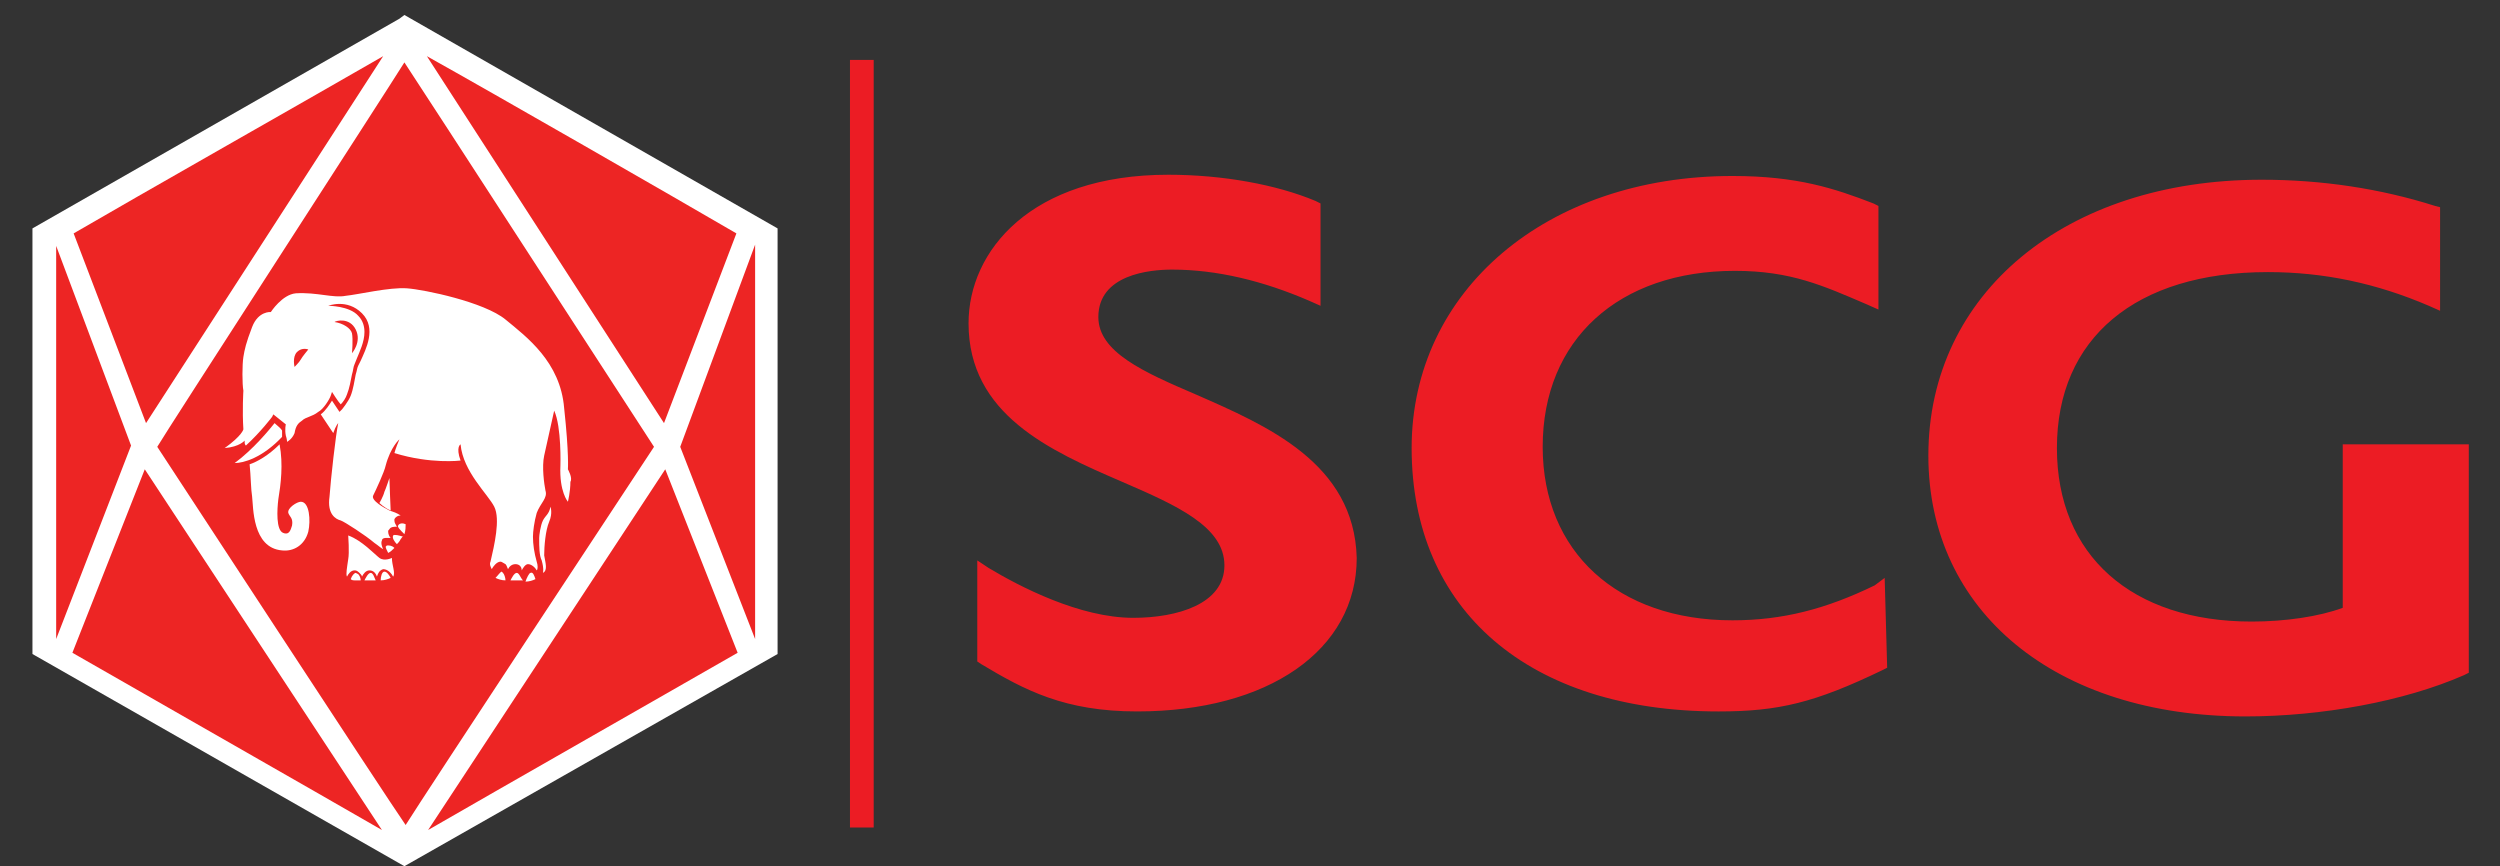 <svg xmlns="http://www.w3.org/2000/svg" xmlns:xlink="http://www.w3.org/1999/xlink" version="1.1" id="Layer_1" x="0px" y="0px" viewBox="0 0 200.3 69.4" style="enable-background:new 0 0 200.3 69.4;" xml:space="preserve">
<rect x="0" y="0" width="200.3" height="69.4" fill="#333333" stroke="none"/>
<style type="text/css">
	.st0{fill:#EC1C24;}
	.st1{fill:#ED2524;}
	.st2{fill:#FFFFFF;}
</style>
<rect x="68.1" y="4.8" class="st0" width="1.9" height="61.5"/>
<path class="st0" d="M187.7,35.6v13.1c-1.9,0.7-4.6,1.1-7.3,1.1c-9.6,0-15.6-5.3-15.6-13.9c0-8.8,6.3-14.1,16.9-14.1  c4.5,0,8.7,0.9,12.9,2.7l0.9,0.4v-8.3l-0.4-0.1c-4.4-1.4-9.1-2.1-13.9-2.1c-15.7,0-26.7,9.1-26.7,22.1c0,12.5,10.2,20.9,25.4,20.9  c6.1,0,12.7-1.2,17.5-3.3l0.4-0.2V35.6H187.7z M150.2,46.9c-3.9,1.9-7.4,2.8-11.4,2.8c-9.2,0-15.2-5.5-15.2-13.9  c0-8.6,6.1-14.1,15.4-14.1c4.5,0,7.1,1.2,10.6,2.7l0.9,0.4v-8.3l-0.4-0.2c-3.1-1.2-6.1-2.2-11.3-2.2c-14.9,0-25.7,9.2-25.7,21.8  c0,13,9.4,21.1,24.6,21.1c4.8,0,7.7-0.7,13.1-3.3l0.4-0.2l-0.2-7.2L150.2,46.9z M95.8,31.6c-4.2-1.8-7.8-3.4-7.8-6.2  c0-3.4,4.1-3.8,5.9-3.8c3.6,0,7.3,0.9,11,2.5l0.9,0.4v-8.2l-0.4-0.2c-3.1-1.3-7.4-2.1-11.8-2.1c-11,0-16,6.1-16,11.9  c0,7.3,6.5,10.2,12.3,12.7c4.4,1.9,8.2,3.6,8.2,6.7c0,3.1-3.8,4.2-7.3,4.2c-4.3,0-9.1-2.5-11.6-4l-0.9-0.6v8.1l0.3,0.2  c3.5,2.1,6.7,3.8,12.5,3.8c10.5,0,17.6-4.9,17.6-12.3C108.5,37.1,101.5,34.1,95.8,31.6"/>
<polygon class="st1" points="25.4,31.3 25,31.5 24.9,32.2 25.6,31.4 "/>
<polyline class="st1" points="24.6,31 24.6,30.3 25.1,30 25.3,30.1 "/>
<polygon class="st2" points="32.4,1.2 32,1.5 2.6,18.3 2.6,52.4 32.4,69.4 62.3,52.4 62.3,18.3 "/>
<path class="st1" d="M53.2,33.9l-19-29.4c5.2,2.9,20,11.4,24.8,14.2L53.2,33.9z M52.4,35.8c-0.6,0.9-18.6,28.2-19.9,30.3  c-1.4-2-19.3-29.4-19.9-30.3C13.1,34.9,31.1,7.1,32.4,5C33.8,7.1,51.8,34.9,52.4,35.8 M11.7,33.9L5.9,18.7  c4.8-2.8,19.6-11.2,24.8-14.2L11.7,33.9z M10.5,35.7L10.5,35.7L10.5,35.7l-6,15.5V19.7L10.5,35.7z M11.6,37.6l19,28.9  c-5.2-3-20.1-11.5-24.8-14.2L11.6,37.6z M53.3,37.6l5.8,14.7c-4.7,2.7-19.6,11.2-24.8,14.2L53.3,37.6z M54.5,35.8L54.5,35.8  L54.5,35.8l6-16.2v31.6L54.5,35.8z"/>
<path class="st2" d="M22,33.9c-0.4,0.5-1.7,2.1-3.2,3.2c0.7,0,2.2-0.4,3.8-2.1c0-0.2,0-0.4,0-0.5C22.5,34.3,22.2,34.1,22,33.9"/>
<path class="st2" d="M24.1,40.2c-0.3,0-1.1,0.5-1,0.9c0.1,0.3,0.4,0.4,0.3,1c-0.1,0.3-0.2,0.8-0.7,0.6c-0.6-0.2-0.5-1.9-0.4-2.7  c0.2-1.2,0.4-2.8,0.1-4.4v0c-0.9,0.9-1.8,1.4-2.4,1.6h0c0.1,1,0.1,2,0.2,2.6c0.1,0.8,0,4.1,2.4,4.3c0.9,0.1,1.8-0.4,2.1-1.5  C24.9,41.7,24.8,40.2,24.1,40.2"/>
<path class="st2" d="M30.8,39.4c-0.1,0.4-0.4,0.9-0.4,0.9s0.4,0.4,0.9,0.6c0,0-0.1-2.3-0.1-2.6C31.2,38.3,30.9,39.2,30.8,39.4"/>
<path class="st2" d="M43.5,41.7c-0.2,0.4-0.3,1.2-0.3,1.4c0,0.7,0,1.4,0.2,1.8c0.2,0.7,0.1,1,0.1,1c0.4-0.2,0.2-0.8,0.1-1.4  c0-0.7,0.1-2,0.4-2.7c0.3-0.7,0.1-1.2,0.1-1.2C44,41.2,43.7,41.3,43.5,41.7"/>
<path class="st2" d="M30.8,45.8c-0.2,0-0.3,0.4-0.3,0.7c0.3,0,0.6-0.1,0.8-0.2C31.2,46.1,31,45.8,30.8,45.8"/>
<path class="st2" d="M30.4,44.7c-0.4-0.3-1.4-1.4-2.5-1.8c0,0,0.1,1.4,0,1.9c-0.1,0.7-0.2,1.2-0.1,1.4c0.1-0.2,0.3-0.5,0.6-0.5  c0.1,0,0.2,0,0.4,0.2c0.1,0.1,0.2,0.2,0.2,0.3c0.1-0.2,0.3-0.5,0.6-0.5c0.3,0,0.5,0.2,0.6,0.5c0.1-0.3,0.2-0.5,0.5-0.6  c0.4,0,0.7,0.4,0.8,0.6h0c0.2-0.3-0.1-0.9-0.1-1.5C31.4,44.7,30.8,45,30.4,44.7"/>
<path class="st2" d="M28.5,45.9c-0.1,0-0.3,0.2-0.4,0.5c0.1,0.1,0.2,0.1,0.4,0.1c0.1,0,0.2,0,0.4,0c0-0.2-0.1-0.4-0.2-0.5L28.5,45.9  z"/>
<path class="st2" d="M29.7,45.9c-0.2,0-0.4,0.4-0.5,0.6c0.3,0,0.6,0,0.9,0C30,46.3,29.9,45.9,29.7,45.9"/>
<path class="st2" d="M31.9,42.1c-0.1,0.1,0.2,0.4,0.5,0.7c0.1-0.3,0.1-0.6,0.1-0.8C32.3,41.9,32,41.9,31.9,42.1"/>
<path class="st2" d="M31.5,42.9c-0.1,0.2,0.1,0.5,0.3,0.7c0.1-0.1,0.2-0.2,0.3-0.4c0.1-0.1,0.1-0.2,0.2-0.2  C32,42.9,31.6,42.8,31.5,42.9"/>
<path class="st2" d="M31,43.7l-0.1,0.1c0,0.1,0.1,0.3,0.2,0.5c0.2-0.1,0.3-0.2,0.5-0.4C31.4,43.7,31.2,43.7,31,43.7"/>
<path class="st2" d="M42.5,45.9c-0.1,0-0.3,0.4-0.4,0.7c0.3,0,0.6-0.1,0.8-0.2C42.8,46.1,42.7,45.8,42.5,45.9"/>
<path class="st2" d="M45.5,37.6c0,0,0.1-1.2-0.3-4.9c-0.3-3.7-3-5.7-4.7-7.1c-1.7-1.4-6.5-2.4-7.9-2.5c-1.4-0.1-3.9,0.5-4.9,0.6  c-1,0.2-2.3-0.3-4-0.2c-1.1,0.1-2,1.5-2,1.5s-1-0.1-1.5,1.2c-0.5,1.3-0.6,1.8-0.7,2.4c-0.1,0.6-0.1,2.2,0,2.7c0,0-0.1,1.6,0,3.1  c0,0-0.1,0.5-1.5,1.5c1.2-0.1,1.6-0.6,1.6-0.6c0,0.2,0,0.3,0.1,0.4l0,0c1.2-1.1,2.1-2.3,2.1-2.3l0.1-0.2l1,0.8c0,0-0.1,0.4,0,0.9  c0.1,0.3,0.1,0.5,0.1,0.5s0.4-0.2,0.6-0.7c0.1-0.6,0.3-0.8,0.6-1c0.3-0.3,0.8-0.3,1.3-0.7c0.4-0.2,0.9-1,1-1.3l0.1-0.3  c0,0,0.5,0.8,0.7,1c0.2-0.2,0.4-0.5,0.5-0.8c0.2-0.5,0.3-1.1,0.4-1.6c0.1-0.3,0.1-0.6,0.2-0.8l0.2-0.5c0.2-0.5,0.6-1.3,0.6-2.1  c0-0.4-0.1-0.9-0.5-1.3c-0.7-0.8-2.4-0.8-2.4-0.8s1.5-0.6,2.7,0.6c1.2,1.2,0.3,2.9-0.1,3.8l-0.2,0.4c-0.1,0.2-0.1,0.4-0.2,0.7  c-0.1,0.5-0.2,1.2-0.4,1.7c-0.2,0.5-0.7,1.1-0.7,1.1l-0.2,0.2c0,0-0.4-0.6-0.6-0.9c-0.2,0.3-0.5,0.8-0.9,1.1l1,1.5  c0.2-0.6,0.4-0.8,0.4-0.8c-0.2,0.9-0.6,4.5-0.7,5.9c-0.2,1.4,0.5,1.8,0.9,1.9c0.3,0.1,2,1.2,2.7,1.8c0.3,0.2,0.5,0.4,0.7,0.5  c-0.1-0.2-0.2-0.5-0.1-0.7c0-0.1,0.1-0.2,0.3-0.2c0.1,0,0.2,0,0.4,0c-0.1-0.1-0.2-0.3-0.2-0.5c0-0.1,0-0.1,0.1-0.2  c0.1-0.2,0.4-0.2,0.6-0.2c-0.1-0.2-0.2-0.3-0.2-0.5l0-0.1c0.1-0.2,0.3-0.3,0.5-0.3c-0.3-0.2-0.6-0.3-0.9-0.4  c-0.4-0.2-1.5-0.8-1.3-1.2c0.2-0.4,0.9-1.9,1-2.4c0.4-1.5,1.1-2.1,1.1-2.1c-0.3,0.7-0.4,1.1-0.4,1.1c2.9,0.9,5.3,0.6,5.3,0.6  c-0.4-1.1,0-1.3,0-1.3c0.2,2.2,2.2,4,2.7,5c0.5,1,0,3.1-0.3,4.4c-0.1,0.2,0,0.4,0.1,0.6c0.1-0.2,0.4-0.6,0.7-0.6  c0.1,0,0.2,0.1,0.4,0.2c0.1,0.1,0.1,0.2,0.2,0.4c0.1-0.2,0.3-0.4,0.6-0.4c0.3,0,0.5,0.2,0.5,0.5c0.1-0.2,0.3-0.5,0.5-0.5  c0.3,0,0.6,0.3,0.7,0.5c0.1-0.1,0.1-0.4,0-0.7c-0.2-0.7-0.3-1.4-0.3-2c0-0.4,0.1-1.2,0.3-1.9c0.3-0.8,0.9-1.2,0.7-1.8  c-0.1-0.5-0.3-1.9-0.1-2.8c0.2-0.9,0.8-3.6,0.8-3.6c0.6,1.3,0.5,4.4,0.5,4.4c-0.1,2.1,0.6,2.9,0.6,2.9s0.2-0.8,0.2-1.6  C45.9,38.3,45.5,37.6,45.5,37.6 M24.1,28.8c-0.1,0.2-0.5,0.6-0.5,0.6s-0.2-0.8,0.2-1.2c0.4-0.4,0.9-0.2,0.9-0.2S24.2,28.6,24.1,28.8   M28.5,26.4c0.5,1-0.3,1.9-0.3,1.9s0.1-1.1,0-1.6c-0.1-0.4-0.7-0.8-1.4-0.9C26.9,25.7,28,25.4,28.5,26.4"/>
<path class="st2" d="M41.4,45.9c-0.2,0-0.4,0.4-0.5,0.6h0.6h0.4C41.7,46.3,41.6,45.9,41.4,45.9"/>
<path class="st2" d="M40.2,45.8c-0.1,0-0.3,0.3-0.5,0.5c0.2,0.1,0.5,0.2,0.8,0.2c0-0.2-0.1-0.5-0.2-0.6L40.2,45.8z"/>
<g>
</g>
<g>
</g>
<g>
</g>
<g>
</g>
<g>
</g>
<g>
</g>
<g>
</g>
<g>
</g>
<g>
</g>
<g>
</g>
<g>
</g>
<g>
</g>
<g>
</g>
<g>
</g>
<g>
</g>
</svg>